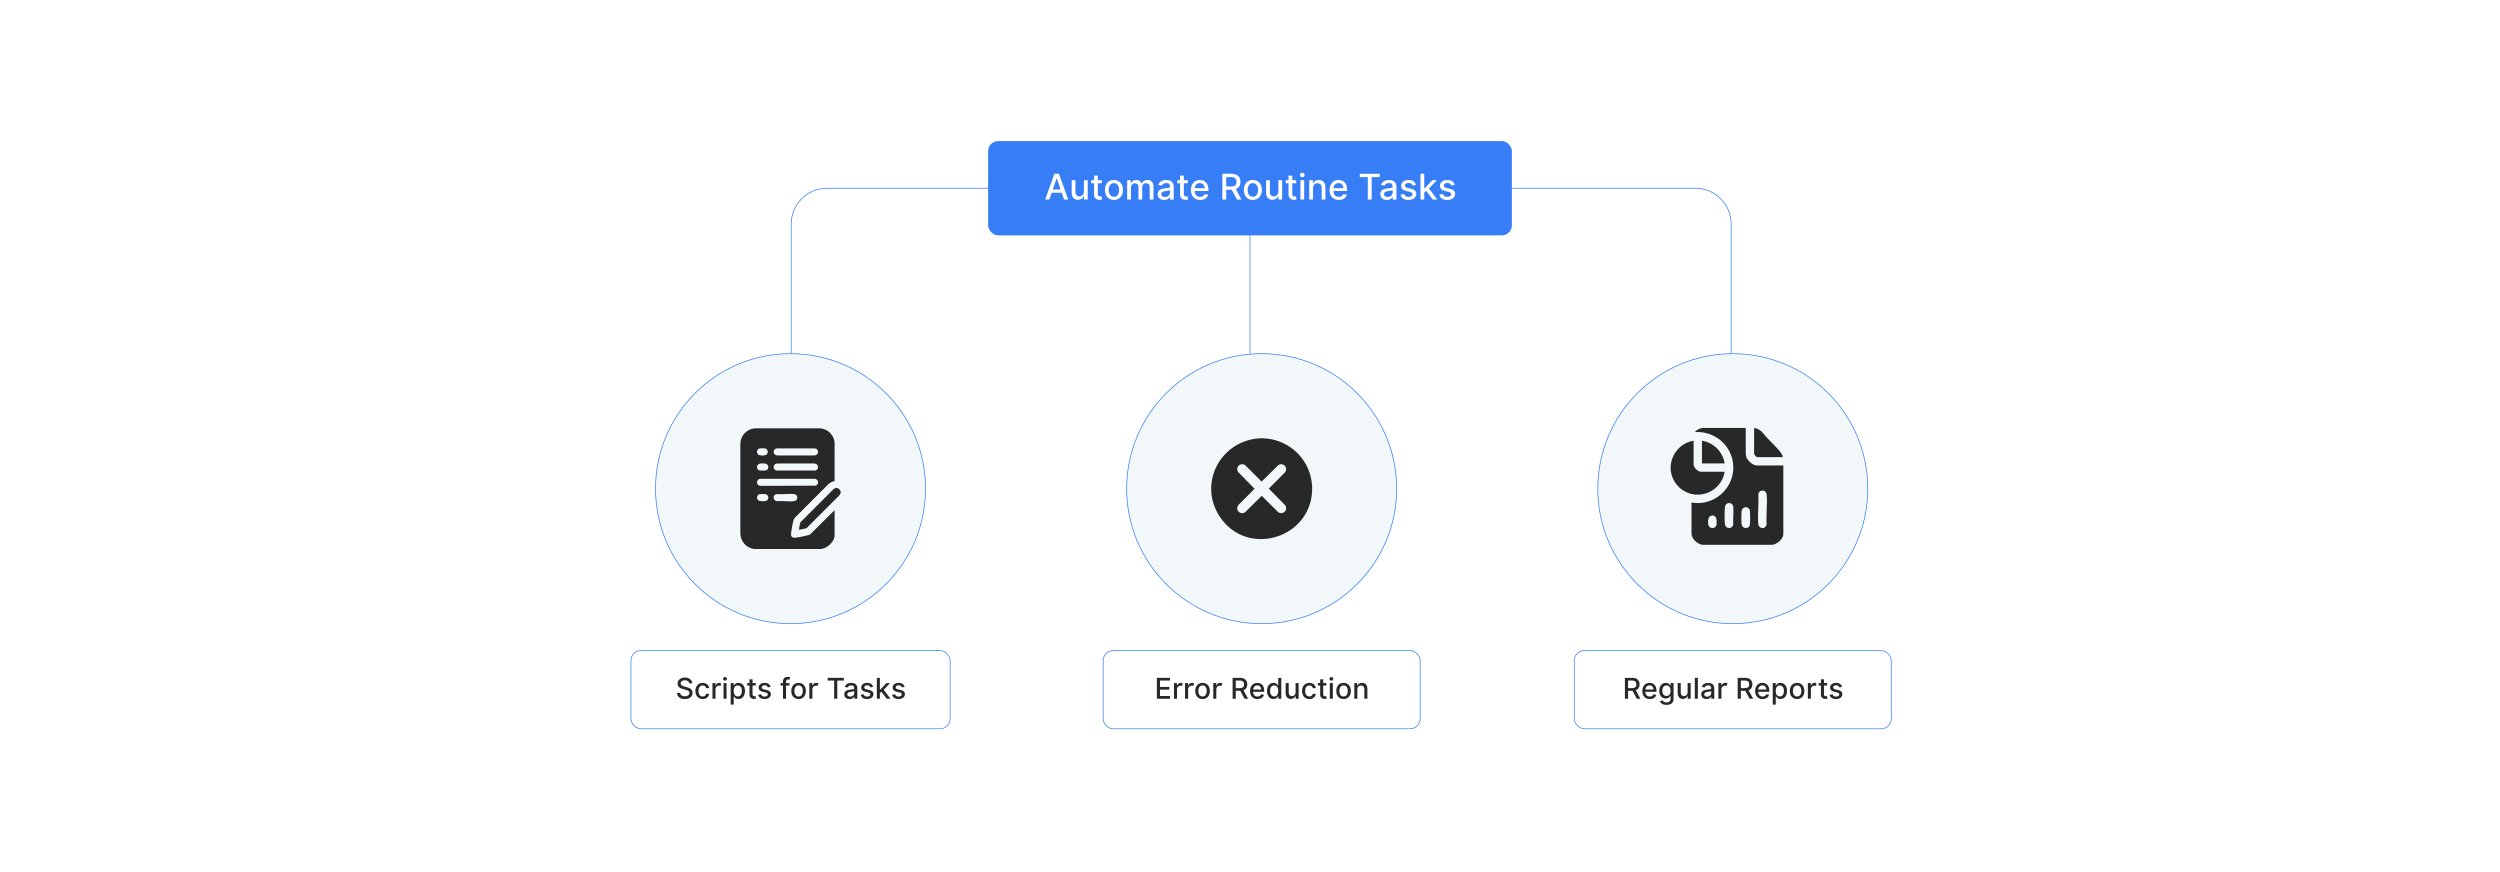 <?xml version="1.0" encoding="UTF-8"?>
<svg id="Layer_1" data-name="Layer 1" xmlns="http://www.w3.org/2000/svg" viewBox="0 0 860 300">
  <rect y="0" width="860" height="300" fill="#fff"/>
  <path d="M595.513,130.468v-53.39c0-6.811-5.521-12.332-12.332-12.332h-298.674c-6.811,0-12.332,5.521-12.332,12.332v53.39" fill="none" stroke="#377ef6" stroke-miterlimit="10" stroke-width=".25"/>
  <g>
    <rect x="339.916" y="48.528" width="180.169" height="32.438" rx="3.455" ry="3.455" fill="#377ef6"/>
    <g>
      <path d="M359.533,68.651l3.194-8.875h1.547l3.193,8.875h-1.421l-.81-2.349h-3.467l-.815,2.349h-1.421ZM364.846,65.176l-1.309-3.787h-.069l-1.309,3.787h2.687Z" fill="#fff"/>
      <path d="M372.869,61.995h1.3v6.656h-1.274v-1.153h-.069c-.308.711-.988,1.24-1.989,1.24-1.278,0-2.184-.858-2.184-2.51v-4.233h1.296v4.077c0,.906.555,1.487,1.356,1.487.728,0,1.569-.538,1.565-1.669v-3.896Z" fill="#fff"/>
      <path d="M379.022,63.035h-1.365v3.661c0,.75.377.889.797.889.208,0,.368-.039.455-.057l.234,1.071c-.152.056-.429.134-.841.139-1.022.021-1.946-.564-1.941-1.772v-3.931h-.975v-1.04h.975v-1.595h1.296v1.595h1.365v1.04Z" fill="#fff"/>
      <path d="M380.089,65.353c0-2.071,1.227-3.445,3.103-3.445s3.103,1.374,3.103,3.445c0,2.059-1.227,3.432-3.103,3.432s-3.103-1.373-3.103-3.432ZM384.986,65.349c0-1.273-.572-2.357-1.79-2.357-1.227,0-1.798,1.084-1.798,2.357,0,1.278.572,2.35,1.798,2.35,1.218,0,1.79-1.071,1.79-2.35Z" fill="#fff"/>
      <path d="M387.747,61.995h1.244v1.083h.083c.277-.732.932-1.17,1.811-1.17.889,0,1.5.442,1.79,1.17h.069c.32-.711,1.04-1.17,1.998-1.17,1.205,0,2.054.759,2.054,2.279v4.464h-1.296v-4.343c0-.901-.564-1.282-1.248-1.282-.845,0-1.335.581-1.335,1.382v4.243h-1.292v-4.425c0-.724-.498-1.2-1.218-1.2-.737,0-1.365.624-1.365,1.52v4.104h-1.295v-6.656Z" fill="#fff"/>
      <path d="M398.229,66.77c0-1.513,1.292-1.842,2.552-1.989,1.196-.139,1.682-.13,1.682-.603v-.03c0-.754-.429-1.191-1.266-1.191-.871,0-1.356.455-1.547.928l-1.218-.277c.434-1.214,1.543-1.699,2.748-1.699,1.057,0,2.583.386,2.583,2.323v4.42h-1.265v-.91h-.052c-.247.498-.867,1.058-1.967,1.058-1.265,0-2.249-.72-2.249-2.028ZM402.467,66.25v-.857c-.186.186-1.183.299-1.603.355-.75.1-1.365.347-1.365,1.04,0,.641.529.971,1.261.971,1.079,0,1.708-.72,1.708-1.509Z" fill="#fff"/>
      <path d="M408.603,63.035h-1.365v3.661c0,.75.377.889.797.889.208,0,.368-.039.455-.057l.234,1.071c-.152.056-.429.134-.841.139-1.023.021-1.946-.564-1.941-1.772v-3.931h-.975v-1.04h.975v-1.595h1.296v1.595h1.365v1.04Z" fill="#fff"/>
      <path d="M409.67,65.366c0-2.045,1.222-3.458,3.077-3.458,1.508,0,2.947.94,2.947,3.346v.459h-4.732c.035,1.283.78,2.002,1.89,2.002.736,0,1.3-.32,1.534-.949l1.226.222c-.294,1.083-1.322,1.798-2.773,1.798-1.963,0-3.167-1.352-3.167-3.419ZM414.423,64.742c-.004-1.019-.663-1.764-1.669-1.764-1.053,0-1.737.819-1.79,1.764h3.458Z" fill="#fff"/>
      <path d="M420.485,59.776h3.164c2.058,0,3.072,1.148,3.072,2.782,0,1.191-.541,2.097-1.629,2.5l1.967,3.593h-1.525l-1.803-3.358h-1.907v3.358h-1.339v-8.875ZM423.523,64.14c1.305,0,1.851-.58,1.851-1.581,0-1.006-.546-1.634-1.868-1.634h-1.682v3.215h1.699Z" fill="#fff"/>
      <path d="M427.879,65.353c0-2.071,1.227-3.445,3.103-3.445s3.103,1.374,3.103,3.445c0,2.059-1.227,3.432-3.103,3.432s-3.103-1.373-3.103-3.432ZM432.776,65.349c0-1.273-.572-2.357-1.79-2.357-1.227,0-1.798,1.084-1.798,2.357,0,1.278.572,2.35,1.798,2.35,1.218,0,1.79-1.071,1.79-2.35Z" fill="#fff"/>
      <path d="M439.753,61.995h1.3v6.656h-1.274v-1.153h-.069c-.308.711-.988,1.24-1.989,1.24-1.278,0-2.184-.858-2.184-2.51v-4.233h1.296v4.077c0,.906.555,1.487,1.356,1.487.728,0,1.568-.538,1.565-1.669v-3.896Z" fill="#fff"/>
      <path d="M445.906,63.035h-1.365v3.661c0,.75.377.889.797.889.208,0,.369-.039.455-.057l.234,1.071c-.151.056-.429.134-.841.139-1.022.021-1.945-.564-1.941-1.772v-3.931h-.975v-1.04h.975v-1.595h1.296v1.595h1.365v1.04Z" fill="#fff"/>
      <path d="M447.177,60.196c0-.425.368-.775.819-.775.446,0,.819.351.819.775s-.373.771-.819.771c-.451,0-.819-.347-.819-.771ZM447.342,61.995h1.296v6.656h-1.296v-6.656Z" fill="#fff"/>
      <path d="M451.679,68.651h-1.296v-6.656h1.244v1.083h.082c.308-.706.962-1.17,1.963-1.17,1.36,0,2.267.862,2.267,2.509v4.234h-1.296v-4.078c0-.966-.533-1.543-1.413-1.543-.901,0-1.551.607-1.551,1.669v3.952Z" fill="#fff"/>
      <path d="M457.382,65.366c0-2.045,1.222-3.458,3.076-3.458,1.509,0,2.947.94,2.947,3.346v.459h-4.732c.035,1.283.78,2.002,1.89,2.002.736,0,1.3-.32,1.534-.949l1.227.222c-.295,1.083-1.322,1.798-2.773,1.798-1.964,0-3.168-1.352-3.168-3.419ZM462.136,64.742c-.005-1.019-.663-1.764-1.669-1.764-1.053,0-1.737.819-1.789,1.764h3.458Z" fill="#fff"/>
      <path d="M467.759,59.776h6.869v1.152h-2.769v7.723h-1.335v-7.723h-2.765v-1.152Z" fill="#fff"/>
      <path d="M474.831,66.77c0-1.513,1.292-1.842,2.553-1.989,1.196-.139,1.682-.13,1.682-.603v-.03c0-.754-.429-1.191-1.266-1.191-.871,0-1.356.455-1.547.928l-1.218-.277c.434-1.214,1.543-1.699,2.747-1.699,1.058,0,2.583.386,2.583,2.323v4.42h-1.266v-.91h-.052c-.247.498-.866,1.058-1.968,1.058-1.265,0-2.249-.72-2.249-2.028ZM479.069,66.25v-.857c-.186.186-1.183.299-1.603.355-.749.1-1.364.347-1.364,1.04,0,.641.528.971,1.261.971,1.079,0,1.707-.72,1.707-1.509Z" fill="#fff"/>
      <path d="M485.911,63.828c-.151-.446-.524-.893-1.33-.893-.737,0-1.292.363-1.287.875-.005.451.311.698,1.044.871l1.058.243c1.222.281,1.82.862,1.82,1.803,0,1.204-1.114,2.058-2.722,2.058-1.495,0-2.475-.663-2.691-1.842l1.253-.19c.155.654.654.988,1.43.988.85,0,1.399-.403,1.399-.919,0-.416-.299-.702-.94-.845l-1.126-.247c-1.248-.277-1.82-.906-1.82-1.851,0-1.179,1.066-1.972,2.569-1.972,1.44,0,2.249.676,2.519,1.712l-1.175.208Z" fill="#fff"/>
      <path d="M488.646,59.776h1.296v5.035h.112l2.652-2.816h1.552l-2.696,2.856,2.878,3.801h-1.591l-2.262-3.008-.645.645v2.362h-1.296v-8.875Z" fill="#fff"/>
      <path d="M499.257,63.828c-.151-.446-.524-.893-1.33-.893-.737,0-1.292.363-1.287.875-.005.451.311.698,1.044.871l1.058.243c1.222.281,1.82.862,1.82,1.803,0,1.204-1.114,2.058-2.722,2.058-1.495,0-2.475-.663-2.691-1.842l1.253-.19c.155.654.654.988,1.43.988.85,0,1.399-.403,1.399-.919,0-.416-.299-.702-.94-.845l-1.126-.247c-1.248-.277-1.82-.906-1.82-1.851,0-1.179,1.066-1.972,2.569-1.972,1.44,0,2.249.676,2.519,1.712l-1.175.208Z" fill="#fff"/>
    </g>
  </g>
  <g>
    <g>
      <g>
        <rect x="217.042" y="223.8" width="109.8" height="26.907" rx="3.455" ry="3.455" fill="#fff" stroke="#377ef6" stroke-miterlimit="10" stroke-width=".25"/>
        <g>
          <path d="M235.606,234.016c-.884,0-1.442.453-1.442,1.063-.003.688.744.951,1.306,1.095l.702.183c.913.225,2.067.727,2.067,2.022,0,1.218-.972,2.106-2.66,2.106-1.611,0-2.618-.804-2.688-2.106h1.088c.064.782.758,1.154,1.593,1.154.923,0,1.593-.463,1.593-1.165,0-.639-.593-.892-1.361-1.095l-.85-.231c-1.154-.312-1.871-.898-1.871-1.898,0-1.239,1.105-2.064,2.548-2.064,1.46,0,2.478.836,2.509,1.986h-1.045c-.078-.663-.664-1.049-1.488-1.049Z" fill="#282828"/>
          <path d="M239.219,237.694c0-1.645.982-2.79,2.502-2.79,1.225,0,2.113.723,2.225,1.812h-1.021c-.112-.506-.519-.927-1.187-.927-.877,0-1.46.727-1.46,1.881,0,1.176.572,1.916,1.46,1.916.6,0,1.053-.344,1.187-.927h1.021c-.116,1.05-.94,1.815-2.214,1.815-1.565,0-2.513-1.154-2.513-2.779Z" fill="#282828"/>
          <path d="M245.084,234.974h1.014v.856h.056c.196-.579.737-.938,1.369-.938.133,0,.34.011.446.025v1.003c-.085-.024-.33-.062-.547-.062-.744,0-1.288.509-1.288,1.214v3.292h-1.049v-5.391Z" fill="#282828"/>
          <path d="M248.756,233.518c0-.345.298-.629.663-.629.361,0,.663.284.663.629,0,.344-.302.624-.663.624-.365,0-.663-.28-.663-.624ZM248.889,234.974h1.049v5.391h-1.049v-5.391Z" fill="#282828"/>
          <path d="M251.354,234.974h1.024v.874h.088c.186-.334.547-.944,1.548-.944,1.302,0,2.264,1.028,2.264,2.776,0,1.744-.948,2.79-2.253,2.79-.982,0-1.369-.601-1.558-.944h-.063v2.86h-1.049v-7.412ZM253.79,239.575c.937,0,1.428-.824,1.428-1.905,0-1.07-.477-1.874-1.428-1.874-.916,0-1.407.747-1.407,1.874,0,1.134.505,1.905,1.407,1.905Z" fill="#282828"/>
          <path d="M259.981,235.817h-1.105v2.965c0,.607.305.72.646.72.169,0,.298-.031.368-.046l.19.867c-.123.046-.347.108-.681.112-.828.018-1.576-.456-1.572-1.435v-3.183h-.79v-.843h.79v-1.292h1.049v1.292h1.105v.843Z" fill="#282828"/>
          <path d="M264.144,236.458c-.123-.361-.425-.723-1.078-.723-.597,0-1.046.295-1.042.709-.003.365.253.565.846.705l.856.196c.99.229,1.474.699,1.474,1.46,0,.976-.902,1.667-2.204,1.667-1.21,0-2.004-.536-2.179-1.491l1.014-.154c.127.53.53.8,1.158.8.688,0,1.134-.326,1.134-.744,0-.337-.242-.568-.762-.684l-.913-.2c-1.011-.225-1.474-.733-1.474-1.499,0-.954.863-1.597,2.082-1.597,1.165,0,1.821.548,2.039,1.387l-.951.168Z" fill="#282828"/>
          <path d="M271.568,235.817h-1.162v4.548h-1.053v-4.548h-.832v-.843h.832v-.625c0-1.011.748-1.509,1.601-1.509.425,0,.73.088.877.144l-.246.85c-.099-.031-.253-.081-.471-.081-.512,0-.709.26-.709.737v.484h1.162v.843Z" fill="#282828"/>
          <path d="M272.2,237.694c0-1.678.993-2.79,2.513-2.79s2.513,1.112,2.513,2.79c0,1.667-.993,2.779-2.513,2.779s-2.513-1.112-2.513-2.779ZM276.166,237.691c0-1.032-.463-1.909-1.45-1.909-.993,0-1.456.877-1.456,1.909,0,1.035.463,1.901,1.456,1.901.986,0,1.45-.866,1.45-1.901Z" fill="#282828"/>
          <path d="M278.406,234.974h1.014v.856h.056c.196-.579.73-.938,1.369-.938.295,0,.526.077.706.197l-.337.877c-.127-.064-.285-.105-.488-.105-.727,0-1.27.509-1.27,1.211v3.292h-1.049v-5.391Z" fill="#282828"/>
          <path d="M284.704,233.177h5.562v.934h-2.242v6.254h-1.081v-6.254h-2.239v-.934Z" fill="#282828"/>
          <path d="M290.435,238.841c0-1.225,1.046-1.491,2.067-1.61.968-.112,1.361-.105,1.361-.488v-.024c0-.61-.347-.965-1.024-.965-.706,0-1.099.368-1.253.751l-.986-.225c.351-.982,1.25-1.376,2.225-1.376.856,0,2.092.312,2.092,1.881v3.58h-1.025v-.737h-.042c-.2.404-.702.856-1.594.856-1.024,0-1.821-.582-1.821-1.643ZM293.868,238.42v-.695c-.151.151-.959.242-1.299.288-.607.081-1.105.281-1.105.843,0,.519.428.786,1.022.786.874,0,1.383-.583,1.383-1.222Z" fill="#282828"/>
          <path d="M299.414,236.458c-.123-.361-.425-.723-1.078-.723-.597,0-1.046.295-1.042.709-.003.365.253.565.846.705l.856.196c.99.229,1.474.699,1.474,1.46,0,.976-.902,1.667-2.204,1.667-1.21,0-2.004-.536-2.179-1.491l1.014-.154c.127.53.53.8,1.158.8.688,0,1.134-.326,1.134-.744,0-.337-.242-.568-.762-.684l-.913-.2c-1.011-.225-1.474-.733-1.474-1.499,0-.954.863-1.597,2.082-1.597,1.165,0,1.821.548,2.039,1.387l-.951.168Z" fill="#282828"/>
          <path d="M301.632,233.177h1.049v4.078h.091l2.147-2.281h1.257l-2.183,2.312,2.33,3.078h-1.288l-1.832-2.436-.523.522v1.913h-1.049v-7.188Z" fill="#282828"/>
          <path d="M310.231,236.458c-.123-.361-.425-.723-1.078-.723-.597,0-1.046.295-1.042.709-.003.365.253.565.846.705l.856.196c.99.229,1.474.699,1.474,1.46,0,.976-.902,1.667-2.204,1.667-1.21,0-2.004-.536-2.179-1.491l1.014-.154c.127.53.53.8,1.158.8.688,0,1.134-.326,1.134-.744,0-.337-.242-.568-.762-.684l-.913-.2c-1.011-.225-1.474-.733-1.474-1.499,0-.954.864-1.597,2.082-1.597,1.165,0,1.821.548,2.039,1.387l-.951.168Z" fill="#282828"/>
        </g>
      </g>
      <circle cx="271.942" cy="168.104" r="46.439" fill="#f2f7f9" stroke="#377ef6" stroke-miterlimit="10" stroke-width=".25"/>
      <g>
        <path d="M259.38,188.865c-2.702-.471-4.529-2.479-4.705-5.227l.004-31.223c.208-2.722,2.254-4.842,4.981-5.072h22.46c2.663.197,4.724,2.267,4.981,4.91l-.002,13.254c-.844.084-1.558.573-2.186,1.097l-11.507,11.518c-.152.21-.303.418-.384.67-.307.952-.811,3.598-.904,4.609-.086.932.216,1.592,1.248,1.577.944-.013,3.86-.64,4.838-.922.143-.041.288-.072.417-.15l8.483-8.421v8.636c0,2.262-2.55,4.513-4.701,4.744h-23.021ZM261.303,154.258c-.91.185-1.205,1.504-.506,2.091.527.442,2.076.44,2.666.151,1.056-.519.759-2.129-.395-2.26-.359-.041-1.431-.049-1.765.018ZM267.059,154.258c-1.423.416-1.131,2.299.307,2.413h12.805c1.651-.167,1.609-2.266.163-2.432l-13.275.019ZM261.549,159.45c-1.573.232-1.44,2.259-.102,2.411.447.051,1.874.055,2.233-.117.736-.353.833-1.472.199-1.992-.498-.409-1.712-.393-2.331-.302ZM267.221,159.448c-1.395.234-1.481,2.126-.102,2.415h13.297c1.298-.157,1.419-2.248-.245-2.435l-12.95.019ZM281.076,166.781c.753-.756.189-1.997-.823-2.081h-18.725c-1.483.159-1.482,2.275,0,2.433l19.068-.062c.139-.097.367-.176.48-.29ZM261.303,169.989c-.944.192-1.217,1.613-.411,2.158.514.347,2.294.385,2.812.082,1.013-.592.684-2.127-.474-2.259-.383-.043-1.573-.053-1.927.019ZM266.461,170.324c-.71.757-.234,1.917.749,2.073,1.861-.163,4.178.246,5.984,0,1.395-.19,1.477-2.228.081-2.418-1.836-.25-4.181.172-6.072-.007-.249.012-.574.174-.742.353Z" fill="#282828"/>
        <path d="M289.21,169.16v.406l-.484.853-11.228,11.23c-.284.182-2.006.501-2.441.559-.15.02-.197.063-.196-.115.001-.344.311-1.904.429-2.248.034-.098.062-.191.14-.265l11.347-11.354c1.036-.791,2.104-.208,2.434.934Z" fill="#282828"/>
      </g>
    </g>
    <g>
      <g>
        <rect x="379.488" y="223.8" width="109.045" height="26.907" rx="3.455" ry="3.455" fill="#fff" stroke="#377ef6" stroke-miterlimit="10" stroke-width=".25"/>
        <g>
          <path d="M397.96,233.177h4.506v.934h-3.422v2.189h3.187v.931h-3.187v2.2h3.464v.934h-4.548v-7.188Z" fill="#282828"/>
          <path d="M403.847,234.974h1.014v.856h.056c.196-.579.737-.938,1.369-.938.133,0,.34.011.446.025v1.003c-.085-.024-.33-.062-.547-.062-.744,0-1.288.509-1.288,1.214v3.292h-1.049v-5.391Z" fill="#282828"/>
          <path d="M407.652,234.974h1.014v.856h.056c.196-.579.73-.938,1.369-.938.295,0,.526.077.706.197l-.337.877c-.127-.064-.285-.105-.488-.105-.727,0-1.27.509-1.27,1.211v3.292h-1.049v-5.391Z" fill="#282828"/>
          <path d="M411.158,237.694c0-1.678.993-2.79,2.513-2.79s2.513,1.112,2.513,2.79c0,1.667-.993,2.779-2.513,2.779s-2.513-1.112-2.513-2.779ZM415.124,237.691c0-1.032-.463-1.909-1.45-1.909-.993,0-1.456.877-1.456,1.909,0,1.035.463,1.901,1.456,1.901.986,0,1.45-.866,1.45-1.901Z" fill="#282828"/>
          <path d="M417.364,234.974h1.014v.856h.056c.196-.579.73-.938,1.369-.938.295,0,.526.077.706.197l-.337.877c-.127-.064-.284-.105-.488-.105-.727,0-1.27.509-1.27,1.211v3.292h-1.049v-5.391Z" fill="#282828"/>
          <path d="M424.017,233.177h2.562c1.667,0,2.488.93,2.488,2.253,0,.965-.439,1.699-1.319,2.025l1.593,2.909h-1.235l-1.46-2.72h-1.544v2.72h-1.085v-7.188ZM426.478,236.711c1.056,0,1.498-.471,1.498-1.281,0-.815-.442-1.323-1.513-1.323h-1.362v2.604h1.376Z" fill="#282828"/>
          <path d="M430.01,237.705c0-1.656.99-2.801,2.492-2.801,1.221,0,2.386.762,2.386,2.71v.371h-3.832c.028,1.039.632,1.622,1.53,1.622.597,0,1.053-.26,1.242-.769l.993.179c-.238.877-1.07,1.456-2.246,1.456-1.59,0-2.565-1.095-2.565-2.769ZM433.859,237.199c-.003-.824-.536-1.428-1.351-1.428-.853,0-1.407.663-1.449,1.428h2.8Z" fill="#282828"/>
          <path d="M435.833,237.68c0-1.748.958-2.776,2.261-2.776,1.003,0,1.361.61,1.551.944h.064v-2.671h1.049v7.188h-1.024v-.839h-.088c-.19.344-.575.944-1.559.944-1.309,0-2.253-1.046-2.253-2.79ZM439.726,237.669c0-1.127-.491-1.874-1.407-1.874-.948,0-1.425.804-1.425,1.874,0,1.081.487,1.905,1.425,1.905.905,0,1.407-.771,1.407-1.905Z" fill="#282828"/>
          <path d="M445.679,234.974h1.053v5.391h-1.031v-.934h-.057c-.249.575-.8,1.004-1.61,1.004-1.035,0-1.769-.695-1.769-2.032v-3.429h1.049v3.303c0,.733.449,1.203,1.099,1.203.59,0,1.27-.435,1.267-1.351v-3.155Z" fill="#282828"/>
          <path d="M447.908,237.694c0-1.645.982-2.79,2.502-2.79,1.226,0,2.113.723,2.226,1.812h-1.022c-.112-.506-.519-.927-1.187-.927-.877,0-1.46.727-1.46,1.881,0,1.176.572,1.916,1.46,1.916.601,0,1.054-.344,1.187-.927h1.022c-.116,1.05-.94,1.815-2.215,1.815-1.565,0-2.513-1.154-2.513-2.779Z" fill="#282828"/>
          <path d="M456.29,235.817h-1.105v2.965c0,.607.305.72.645.72.169,0,.298-.031.368-.046l.19.867c-.122.046-.347.108-.681.112-.828.018-1.575-.456-1.572-1.435v-3.183h-.789v-.843h.789v-1.292h1.05v1.292h1.105v.843Z" fill="#282828"/>
          <path d="M457.322,233.518c0-.345.298-.629.663-.629.361,0,.663.284.663.629,0,.344-.302.624-.663.624-.365,0-.663-.28-.663-.624ZM457.455,234.974h1.05v5.391h-1.05v-5.391Z" fill="#282828"/>
          <path d="M459.678,237.694c0-1.678.993-2.79,2.513-2.79s2.513,1.112,2.513,2.79c0,1.667-.993,2.779-2.513,2.779s-2.513-1.112-2.513-2.779ZM463.644,237.691c0-1.032-.463-1.909-1.449-1.909-.993,0-1.457.877-1.457,1.909,0,1.035.464,1.901,1.457,1.901.986,0,1.449-.866,1.449-1.901Z" fill="#282828"/>
          <path d="M466.934,240.365h-1.05v-5.391h1.007v.877h.067c.249-.571.779-.947,1.59-.947,1.102,0,1.835.698,1.835,2.032v3.429h-1.049v-3.303c0-.782-.432-1.249-1.145-1.249-.73,0-1.256.491-1.256,1.352v3.2Z" fill="#282828"/>
        </g>
      </g>
      <circle cx="434.011" cy="168.104" r="46.439" fill="#f2f7f9" stroke="#377ef6" stroke-miterlimit="10" stroke-width=".25"/>
      <path d="M434.357,150.758l1.787.144c7.619.966,13.853,6.834,15.008,14.475l.214,1.785c-.026.629.036,1.27,0,1.898-.937,16.449-22.491,22.549-31.702,8.766-7.745-11.59.297-26.484,14.015-27.069h.678ZM426.954,159.724c-1.164.169-1.726,1.64-1.081,2.605l5.701,5.807-5.649,5.674c-1.061,1.645.687,3.443,2.356,2.425l5.762-5.678,5.672,5.651c1.644,1.062,3.442-.687,2.424-2.357l-5.676-5.764,5.649-5.674c1.061-1.645-.687-3.443-2.356-2.425l-5.762,5.678-5.634-5.621c-.436-.309-.875-.399-1.405-.321Z" fill="#282828"/>
    </g>
    <g>
      <rect x="541.557" y="223.8" width="109.045" height="26.907" rx="3.455" ry="3.455" fill="#fff" stroke="#377ef6" stroke-miterlimit="10" stroke-width=".25"/>
      <g>
        <path d="M558.964,233.177h2.562c1.667,0,2.488.93,2.488,2.253,0,.965-.439,1.699-1.319,2.025l1.594,2.909h-1.235l-1.46-2.72h-1.545v2.72h-1.084v-7.188ZM561.424,236.711c1.057,0,1.499-.471,1.499-1.281,0-.815-.442-1.323-1.513-1.323h-1.362v2.604h1.376Z" fill="#282828"/>
        <path d="M564.956,237.705c0-1.656.99-2.801,2.492-2.801,1.221,0,2.386.762,2.386,2.71v.371h-3.832c.028,1.039.632,1.622,1.53,1.622.597,0,1.053-.26,1.242-.769l.993.179c-.238.877-1.07,1.456-2.246,1.456-1.59,0-2.565-1.095-2.565-2.769ZM568.806,237.199c-.003-.824-.536-1.428-1.351-1.428-.853,0-1.407.663-1.449,1.428h2.8Z" fill="#282828"/>
        <path d="M570.983,241.277l.901-.372c.186.299.526.737,1.4.737.797,0,1.376-.368,1.376-1.2v-1.06h-.066c-.19.344-.572.901-1.562.901-1.273,0-2.253-.916-2.253-2.636,0-1.716.958-2.744,2.261-2.744,1.003,0,1.375.61,1.562.944h.077v-.874h1.028v5.51c0,1.376-1.06,2.004-2.433,2.004-1.287,0-2.007-.561-2.291-1.211ZM574.672,237.634c0-1.092-.491-1.839-1.407-1.839-.948,0-1.425.804-1.425,1.839,0,1.06.487,1.779,1.425,1.779.905,0,1.407-.667,1.407-1.779Z" fill="#282828"/>
        <path d="M580.541,234.974h1.053v5.391h-1.032v-.934h-.056c-.249.575-.801,1.004-1.611,1.004-1.035,0-1.769-.695-1.769-2.032v-3.429h1.05v3.303c0,.733.449,1.203,1.098,1.203.59,0,1.27-.435,1.268-1.351v-3.155Z" fill="#282828"/>
        <path d="M584.062,240.365h-1.05v-7.188h1.05v7.188Z" fill="#282828"/>
        <path d="M585.225,238.841c0-1.225,1.046-1.491,2.067-1.61.969-.112,1.361-.105,1.361-.488v-.024c0-.61-.347-.965-1.024-.965-.705,0-1.099.368-1.253.751l-.986-.225c.352-.982,1.25-1.376,2.226-1.376.856,0,2.092.312,2.092,1.881v3.58h-1.025v-.737h-.042c-.2.404-.702.856-1.594.856-1.024,0-1.821-.582-1.821-1.643ZM588.657,238.42v-.695c-.151.151-.958.242-1.299.288-.606.081-1.105.281-1.105.843,0,.519.429.786,1.022.786.874,0,1.383-.583,1.383-1.222Z" fill="#282828"/>
        <path d="M591.114,234.974h1.015v.856h.056c.196-.579.731-.938,1.369-.938.295,0,.526.077.705.197l-.337.877c-.126-.064-.284-.105-.487-.105-.727,0-1.27.509-1.27,1.211v3.292h-1.05v-5.391Z" fill="#282828"/>
        <path d="M597.768,233.177h2.562c1.667,0,2.488.93,2.488,2.253,0,.965-.439,1.699-1.319,2.025l1.594,2.909h-1.235l-1.46-2.72h-1.545v2.72h-1.084v-7.188ZM600.227,236.711c1.057,0,1.499-.471,1.499-1.281,0-.815-.442-1.323-1.513-1.323h-1.362v2.604h1.376Z" fill="#282828"/>
        <path d="M603.76,237.705c0-1.656.99-2.801,2.492-2.801,1.221,0,2.386.762,2.386,2.71v.371h-3.832c.028,1.039.632,1.622,1.53,1.622.597,0,1.053-.26,1.242-.769l.993.179c-.238.877-1.07,1.456-2.246,1.456-1.59,0-2.565-1.095-2.565-2.769ZM607.609,237.199c-.003-.824-.536-1.428-1.351-1.428-.853,0-1.407.663-1.449,1.428h2.8Z" fill="#282828"/>
        <path d="M609.818,234.974h1.024v.874h.088c.185-.334.547-.944,1.548-.944,1.302,0,2.264,1.028,2.264,2.776,0,1.744-.948,2.79-2.254,2.79-.982,0-1.368-.601-1.558-.944h-.064v2.86h-1.049v-7.412ZM612.254,239.575c.936,0,1.428-.824,1.428-1.905,0-1.07-.477-1.874-1.428-1.874-.916,0-1.407.747-1.407,1.874,0,1.134.505,1.905,1.407,1.905Z" fill="#282828"/>
        <path d="M615.688,237.694c0-1.678.993-2.79,2.513-2.79s2.513,1.112,2.513,2.79c0,1.667-.993,2.779-2.513,2.779s-2.513-1.112-2.513-2.779ZM619.653,237.691c0-1.032-.463-1.909-1.449-1.909-.993,0-1.457.877-1.457,1.909,0,1.035.464,1.901,1.457,1.901.986,0,1.449-.866,1.449-1.901Z" fill="#282828"/>
        <path d="M621.894,234.974h1.015v.856h.056c.196-.579.737-.938,1.369-.938.133,0,.34.011.445.025v1.003c-.084-.024-.33-.062-.547-.062-.744,0-1.288.509-1.288,1.214v3.292h-1.05v-5.391Z" fill="#282828"/>
        <path d="M628.552,235.817h-1.105v2.965c0,.607.306.72.646.72.168,0,.298-.031.368-.046l.19.867c-.123.046-.348.108-.681.112-.828.018-1.576-.456-1.572-1.435v-3.183h-.79v-.843h.79v-1.292h1.049v1.292h1.105v.843Z" fill="#282828"/>
        <path d="M632.715,236.458c-.123-.361-.425-.723-1.078-.723-.597,0-1.046.295-1.042.709-.004.365.253.565.846.705l.856.196c.989.229,1.474.699,1.474,1.46,0,.976-.901,1.667-2.204,1.667-1.21,0-2.004-.536-2.179-1.491l1.014-.154c.127.53.53.8,1.158.8.689,0,1.134-.326,1.134-.744,0-.337-.242-.568-.762-.684l-.912-.2c-1.011-.225-1.475-.733-1.475-1.499,0-.954.863-1.597,2.082-1.597,1.165,0,1.821.548,2.038,1.387l-.95.168Z" fill="#282828"/>
      </g>
    </g>
    <circle cx="596.079" cy="168.104" r="46.439" fill="#f2f7f9" stroke="#377ef6" stroke-miterlimit="10" stroke-width=".25"/>
    <g>
      <path d="M585.649,187.403c-1.685-.16-3.768-2.084-3.768-3.813v-10.722c8.967,1.545,16.474-6.793,13.841-15.591-1.634-5.461-6.997-9.03-12.674-8.636.381-.537.981-.913,1.592-1.144.179-.068.83-.291.965-.291h14.938v9.107c0,1.638,2.18,3.813,3.813,3.813h9.107v23.643c0,1.602-2.154,3.44-3.679,3.634h-24.135ZM605.991,168.761c-.617.111-1.035.695-1.134,1.288.204,3.265-.299,6.916-.011,10.135.165,1.843,2.464,2.013,2.867.258-.227-3.333.328-7.126.012-10.405-.084-.867-.887-1.428-1.733-1.276ZM594.507,173.068c-.598.107-1.054.7-1.134,1.288-.159,1.165-.142,4.722-.008,5.914.195,1.734,2.412,1.894,2.85.247-.114-1.958.227-4.251.022-6.17-.093-.87-.866-1.435-1.729-1.28ZM600.249,174.503c-.567.102-1.029.661-1.121,1.212-.139.829-.12,3.68-.022,4.555.206,1.829,2.591,1.784,2.85.247.147-.872.121-3.809.022-4.734-.093-.87-.866-1.435-1.729-1.28ZM588.765,177.375c-1.279.23-1.242,1.899-1.141,2.894.189,1.863,2.686,1.815,2.87.091.134-1.256.088-3.312-1.729-2.985Z" fill="#282828"/>
      <path d="M593.275,162.28c-1.272,7.803-11.083,10.72-16.331,4.623-4.794-5.569-1.457-14.133,5.655-15.301v8.21c0,.982,1.482,2.467,2.467,2.467h8.209Z" fill="#282828"/>
      <path d="M613.283,157.255h-8.748c-.384,0-1.121-.84-1.121-1.211v-8.838c1.252.195,2.231.804,3.053,1.747,1.758,2.324,4.396,4.427,6.096,6.734.327.443.65,1.016.72,1.568Z" fill="#282828"/>
      <path d="M593.275,159.408h-7.806v-7.806c3.989.642,7.182,3.807,7.806,7.806Z" fill="#282828"/>
    </g>
  </g>
  <line x1="430" y1="80.965" x2="430" y2="121.665" fill="none" stroke="#377ef6" stroke-miterlimit="10" stroke-width=".25"/>
</svg>